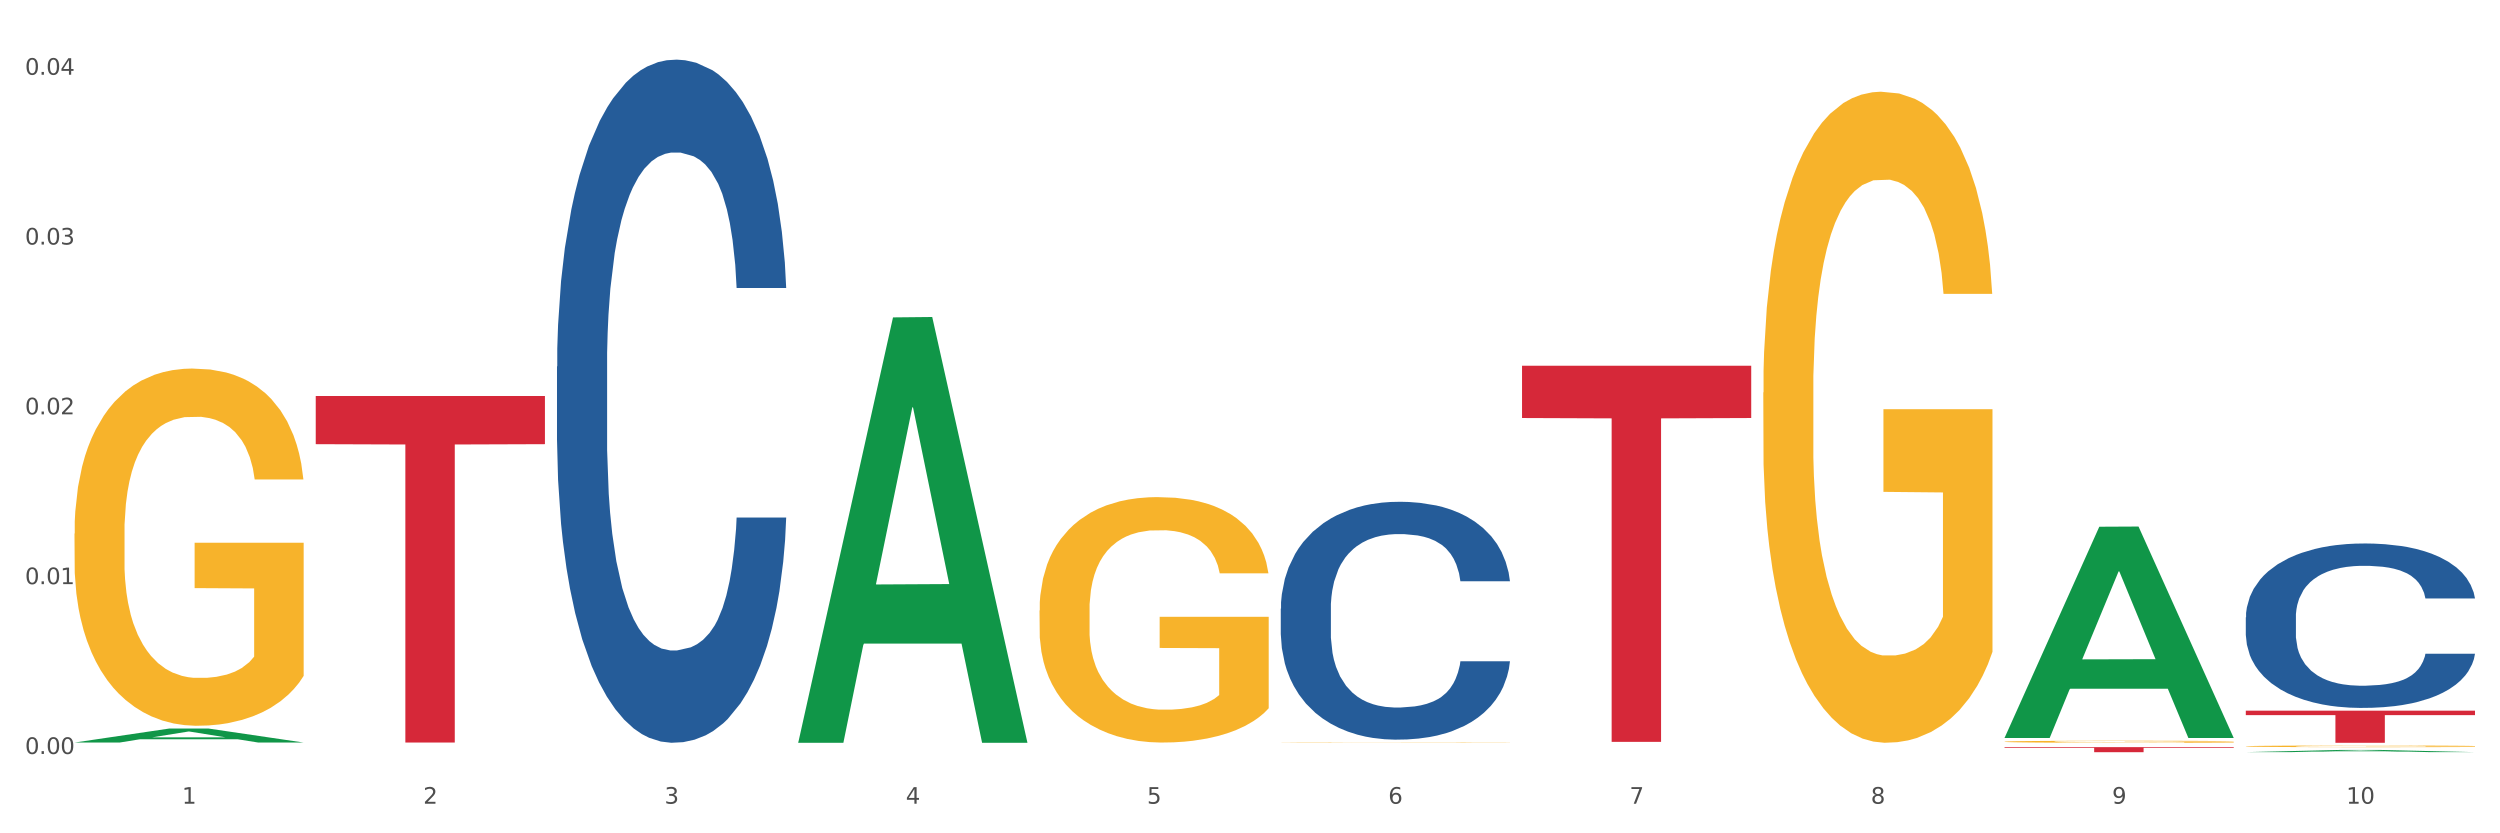 <?xml version="1.0" encoding="utf-8" standalone="no"?>
<!DOCTYPE svg PUBLIC "-//W3C//DTD SVG 1.1//EN"
  "http://www.w3.org/Graphics/SVG/1.1/DTD/svg11.dtd">
<svg xmlns:xlink="http://www.w3.org/1999/xlink" width="1080pt" height="360pt" viewBox="0 0 1080 360" xmlns="http://www.w3.org/2000/svg" version="1.1">
 <rect x="0" y="0" width="1080" height="360" fill="#333333" stroke="none"/>
 <defs>
  <style type="text/css">*{stroke-linejoin: round; stroke-linecap: butt}</style>
 </defs>
 <g id="figure_1">
  <g id="patch_1">
   <path d="M 0 360 
L 1080 360 
L 1080 0 
L 0 0 
z
" style="fill: #ffffff; stroke: #ffffff; stroke-linejoin: miter"/>
  </g>
  <g id="axes_1">
   <g id="matplotlib.axis_1">
    <g id="xtick_1">
     <g id="text_1">
      <!-- 1 -->
      <g style="fill: #4d4d4d" transform="translate(78.627 347.204) scale(0.096 -0.096)">
       <defs>
        <path id="DejaVuSans-31" d="M 794 531 
L 1825 531 
L 1825 4091 
L 703 3866 
L 703 4441 
L 1819 4666 
L 2450 4666 
L 2450 531 
L 3481 531 
L 3481 0 
L 794 0 
L 794 531 
z
" transform="scale(0.016)"/>
       </defs>
       <use xlink:href="#DejaVuSans-31"/>
      </g>
     </g>
    </g>
    <g id="xtick_2">
     <g id="text_2">
      <!-- 2 -->
      <g style="fill: #4d4d4d" transform="translate(182.851 347.204) scale(0.096 -0.096)">
       <defs>
        <path id="DejaVuSans-32" d="M 1228 531 
L 3431 531 
L 3431 0 
L 469 0 
L 469 531 
Q 828 903 1448 1529 
Q 2069 2156 2228 2338 
Q 2531 2678 2651 2914 
Q 2772 3150 2772 3378 
Q 2772 3750 2511 3984 
Q 2250 4219 1831 4219 
Q 1534 4219 1204 4116 
Q 875 4013 500 3803 
L 500 4441 
Q 881 4594 1212 4672 
Q 1544 4750 1819 4750 
Q 2544 4750 2975 4387 
Q 3406 4025 3406 3419 
Q 3406 3131 3298 2873 
Q 3191 2616 2906 2266 
Q 2828 2175 2409 1742 
Q 1991 1309 1228 531 
z
" transform="scale(0.016)"/>
       </defs>
       <use xlink:href="#DejaVuSans-32"/>
      </g>
     </g>
    </g>
    <g id="xtick_3">
     <g id="text_3">
      <!-- 3 -->
      <g style="fill: #4d4d4d" transform="translate(287.074 347.204) scale(0.096 -0.096)">
       <defs>
        <path id="DejaVuSans-33" d="M 2597 2516 
Q 3050 2419 3304 2112 
Q 3559 1806 3559 1356 
Q 3559 666 3084 287 
Q 2609 -91 1734 -91 
Q 1441 -91 1130 -33 
Q 819 25 488 141 
L 488 750 
Q 750 597 1062 519 
Q 1375 441 1716 441 
Q 2309 441 2620 675 
Q 2931 909 2931 1356 
Q 2931 1769 2642 2001 
Q 2353 2234 1838 2234 
L 1294 2234 
L 1294 2753 
L 1863 2753 
Q 2328 2753 2575 2939 
Q 2822 3125 2822 3475 
Q 2822 3834 2567 4026 
Q 2313 4219 1838 4219 
Q 1578 4219 1281 4162 
Q 984 4106 628 3988 
L 628 4550 
Q 988 4650 1302 4700 
Q 1616 4750 1894 4750 
Q 2613 4750 3031 4423 
Q 3450 4097 3450 3541 
Q 3450 3153 3228 2886 
Q 3006 2619 2597 2516 
z
" transform="scale(0.016)"/>
       </defs>
       <use xlink:href="#DejaVuSans-33"/>
      </g>
     </g>
    </g>
    <g id="xtick_4">
     <g id="text_4">
      <!-- 4 -->
      <g style="fill: #4d4d4d" transform="translate(391.298 347.204) scale(0.096 -0.096)">
       <defs>
        <path id="DejaVuSans-34" d="M 2419 4116 
L 825 1625 
L 2419 1625 
L 2419 4116 
z
M 2253 4666 
L 3047 4666 
L 3047 1625 
L 3713 1625 
L 3713 1100 
L 3047 1100 
L 3047 0 
L 2419 0 
L 2419 1100 
L 313 1100 
L 313 1709 
L 2253 4666 
z
" transform="scale(0.016)"/>
       </defs>
       <use xlink:href="#DejaVuSans-34"/>
      </g>
     </g>
    </g>
    <g id="xtick_5">
     <g id="text_5">
      <!-- 5 -->
      <g style="fill: #4d4d4d" transform="translate(495.522 347.204) scale(0.096 -0.096)">
       <defs>
        <path id="DejaVuSans-35" d="M 691 4666 
L 3169 4666 
L 3169 4134 
L 1269 4134 
L 1269 2991 
Q 1406 3038 1543 3061 
Q 1681 3084 1819 3084 
Q 2600 3084 3056 2656 
Q 3513 2228 3513 1497 
Q 3513 744 3044 326 
Q 2575 -91 1722 -91 
Q 1428 -91 1123 -41 
Q 819 9 494 109 
L 494 744 
Q 775 591 1075 516 
Q 1375 441 1709 441 
Q 2250 441 2565 725 
Q 2881 1009 2881 1497 
Q 2881 1984 2565 2268 
Q 2250 2553 1709 2553 
Q 1456 2553 1204 2497 
Q 953 2441 691 2322 
L 691 4666 
z
" transform="scale(0.016)"/>
       </defs>
       <use xlink:href="#DejaVuSans-35"/>
      </g>
     </g>
    </g>
    <g id="xtick_6">
     <g id="text_6">
      <!-- 6 -->
      <g style="fill: #4d4d4d" transform="translate(599.745 347.204) scale(0.096 -0.096)">
       <defs>
        <path id="DejaVuSans-36" d="M 2113 2584 
Q 1688 2584 1439 2293 
Q 1191 2003 1191 1497 
Q 1191 994 1439 701 
Q 1688 409 2113 409 
Q 2538 409 2786 701 
Q 3034 994 3034 1497 
Q 3034 2003 2786 2293 
Q 2538 2584 2113 2584 
z
M 3366 4563 
L 3366 3988 
Q 3128 4100 2886 4159 
Q 2644 4219 2406 4219 
Q 1781 4219 1451 3797 
Q 1122 3375 1075 2522 
Q 1259 2794 1537 2939 
Q 1816 3084 2150 3084 
Q 2853 3084 3261 2657 
Q 3669 2231 3669 1497 
Q 3669 778 3244 343 
Q 2819 -91 2113 -91 
Q 1303 -91 875 529 
Q 447 1150 447 2328 
Q 447 3434 972 4092 
Q 1497 4750 2381 4750 
Q 2619 4750 2861 4703 
Q 3103 4656 3366 4563 
z
" transform="scale(0.016)"/>
       </defs>
       <use xlink:href="#DejaVuSans-36"/>
      </g>
     </g>
    </g>
    <g id="xtick_7">
     <g id="text_7">
      <!-- 7 -->
      <g style="fill: #4d4d4d" transform="translate(703.969 347.204) scale(0.096 -0.096)">
       <defs>
        <path id="DejaVuSans-37" d="M 525 4666 
L 3525 4666 
L 3525 4397 
L 1831 0 
L 1172 0 
L 2766 4134 
L 525 4134 
L 525 4666 
z
" transform="scale(0.016)"/>
       </defs>
       <use xlink:href="#DejaVuSans-37"/>
      </g>
     </g>
    </g>
    <g id="xtick_8">
     <g id="text_8">
      <!-- 8 -->
      <g style="fill: #4d4d4d" transform="translate(808.193 347.204) scale(0.096 -0.096)">
       <defs>
        <path id="DejaVuSans-38" d="M 2034 2216 
Q 1584 2216 1326 1975 
Q 1069 1734 1069 1313 
Q 1069 891 1326 650 
Q 1584 409 2034 409 
Q 2484 409 2743 651 
Q 3003 894 3003 1313 
Q 3003 1734 2745 1975 
Q 2488 2216 2034 2216 
z
M 1403 2484 
Q 997 2584 770 2862 
Q 544 3141 544 3541 
Q 544 4100 942 4425 
Q 1341 4750 2034 4750 
Q 2731 4750 3128 4425 
Q 3525 4100 3525 3541 
Q 3525 3141 3298 2862 
Q 3072 2584 2669 2484 
Q 3125 2378 3379 2068 
Q 3634 1759 3634 1313 
Q 3634 634 3220 271 
Q 2806 -91 2034 -91 
Q 1263 -91 848 271 
Q 434 634 434 1313 
Q 434 1759 690 2068 
Q 947 2378 1403 2484 
z
M 1172 3481 
Q 1172 3119 1398 2916 
Q 1625 2713 2034 2713 
Q 2441 2713 2670 2916 
Q 2900 3119 2900 3481 
Q 2900 3844 2670 4047 
Q 2441 4250 2034 4250 
Q 1625 4250 1398 4047 
Q 1172 3844 1172 3481 
z
" transform="scale(0.016)"/>
       </defs>
       <use xlink:href="#DejaVuSans-38"/>
      </g>
     </g>
    </g>
    <g id="xtick_9">
     <g id="text_9">
      <!-- 9 -->
      <g style="fill: #4d4d4d" transform="translate(912.416 347.204) scale(0.096 -0.096)">
       <defs>
        <path id="DejaVuSans-39" d="M 703 97 
L 703 672 
Q 941 559 1184 500 
Q 1428 441 1663 441 
Q 2288 441 2617 861 
Q 2947 1281 2994 2138 
Q 2813 1869 2534 1725 
Q 2256 1581 1919 1581 
Q 1219 1581 811 2004 
Q 403 2428 403 3163 
Q 403 3881 828 4315 
Q 1253 4750 1959 4750 
Q 2769 4750 3195 4129 
Q 3622 3509 3622 2328 
Q 3622 1225 3098 567 
Q 2575 -91 1691 -91 
Q 1453 -91 1209 -44 
Q 966 3 703 97 
z
M 1959 2075 
Q 2384 2075 2632 2365 
Q 2881 2656 2881 3163 
Q 2881 3666 2632 3958 
Q 2384 4250 1959 4250 
Q 1534 4250 1286 3958 
Q 1038 3666 1038 3163 
Q 1038 2656 1286 2365 
Q 1534 2075 1959 2075 
z
" transform="scale(0.016)"/>
       </defs>
       <use xlink:href="#DejaVuSans-39"/>
      </g>
     </g>
    </g>
    <g id="xtick_10">
     <g id="text_10">
      <!-- 10 -->
      <g style="fill: #4d4d4d" transform="translate(1013.586 347.204) scale(0.096 -0.096)">
       <defs>
        <path id="DejaVuSans-30" d="M 2034 4250 
Q 1547 4250 1301 3770 
Q 1056 3291 1056 2328 
Q 1056 1369 1301 889 
Q 1547 409 2034 409 
Q 2525 409 2770 889 
Q 3016 1369 3016 2328 
Q 3016 3291 2770 3770 
Q 2525 4250 2034 4250 
z
M 2034 4750 
Q 2819 4750 3233 4129 
Q 3647 3509 3647 2328 
Q 3647 1150 3233 529 
Q 2819 -91 2034 -91 
Q 1250 -91 836 529 
Q 422 1150 422 2328 
Q 422 3509 836 4129 
Q 1250 4750 2034 4750 
z
" transform="scale(0.016)"/>
       </defs>
       <use xlink:href="#DejaVuSans-31"/>
       <use xlink:href="#DejaVuSans-30" transform="translate(63.623 0)"/>
      </g>
     </g>
    </g>
    <g id="xtick_11"/>
    <g id="xtick_12"/>
    <g id="xtick_13"/>
    <g id="xtick_14"/>
    <g id="xtick_15"/>
    <g id="xtick_16"/>
    <g id="xtick_17"/>
    <g id="xtick_18"/>
    <g id="xtick_19"/>
   </g>
   <g id="matplotlib.axis_2">
    <g id="ytick_1">
     <g id="text_11">
      <!-- 0.00 -->
      <g style="fill: #4d4d4d" transform="translate(10.8 325.714) scale(0.096 -0.096)">
       <defs>
        <path id="DejaVuSans-2e" d="M 684 794 
L 1344 794 
L 1344 0 
L 684 0 
L 684 794 
z
" transform="scale(0.016)"/>
       </defs>
       <use xlink:href="#DejaVuSans-30"/>
       <use xlink:href="#DejaVuSans-2e" transform="translate(63.623 0)"/>
       <use xlink:href="#DejaVuSans-30" transform="translate(95.41 0)"/>
       <use xlink:href="#DejaVuSans-30" transform="translate(159.033 0)"/>
      </g>
     </g>
    </g>
    <g id="ytick_2">
     <g id="text_12">
      <!-- 0.01 -->
      <g style="fill: #4d4d4d" transform="translate(10.8 252.359) scale(0.096 -0.096)">
       <use xlink:href="#DejaVuSans-30"/>
       <use xlink:href="#DejaVuSans-2e" transform="translate(63.623 0)"/>
       <use xlink:href="#DejaVuSans-30" transform="translate(95.41 0)"/>
       <use xlink:href="#DejaVuSans-31" transform="translate(159.033 0)"/>
      </g>
     </g>
    </g>
    <g id="ytick_3">
     <g id="text_13">
      <!-- 0.02 -->
      <g style="fill: #4d4d4d" transform="translate(10.8 179.004) scale(0.096 -0.096)">
       <use xlink:href="#DejaVuSans-30"/>
       <use xlink:href="#DejaVuSans-2e" transform="translate(63.623 0)"/>
       <use xlink:href="#DejaVuSans-30" transform="translate(95.41 0)"/>
       <use xlink:href="#DejaVuSans-32" transform="translate(159.033 0)"/>
      </g>
     </g>
    </g>
    <g id="ytick_4">
     <g id="text_14">
      <!-- 0.03 -->
      <g style="fill: #4d4d4d" transform="translate(10.8 105.649) scale(0.096 -0.096)">
       <use xlink:href="#DejaVuSans-30"/>
       <use xlink:href="#DejaVuSans-2e" transform="translate(63.623 0)"/>
       <use xlink:href="#DejaVuSans-30" transform="translate(95.41 0)"/>
       <use xlink:href="#DejaVuSans-33" transform="translate(159.033 0)"/>
      </g>
     </g>
    </g>
    <g id="ytick_5">
     <g id="text_15">
      <!-- 0.04 -->
      <g style="fill: #4d4d4d" transform="translate(10.8 32.295) scale(0.096 -0.096)">
       <use xlink:href="#DejaVuSans-30"/>
       <use xlink:href="#DejaVuSans-2e" transform="translate(63.623 0)"/>
       <use xlink:href="#DejaVuSans-30" transform="translate(95.41 0)"/>
       <use xlink:href="#DejaVuSans-34" transform="translate(159.033 0)"/>
      </g>
     </g>
    </g>
    <g id="ytick_6"/>
    <g id="ytick_7"/>
    <g id="ytick_8"/>
    <g id="ytick_9"/>
   </g>
   <g id="PolyCollection_1">
    <path d="M 32.175 320.771 
L 32.277 320.765 
L 73.107 314.73 
L 90.051 314.725 
L 131.187 320.782 
L 111.589 320.782 
L 102.709 319.372 
L 60.552 319.372 
L 60.246 319.394 
L 51.671 320.782 
L 32.175 320.782 
L 32.175 320.771 
L 65.86 318.53 
L 97.401 318.524 
L 81.783 316.016 
L 81.579 316.004 
L 81.375 316.022 
L 65.758 318.524 
L 65.86 318.53 
L 32.175 320.771 
z
" clip-path="url(#pa98d2cd3c1)" style="fill: #109648"/>
    <path d="M 553.293 320.794 
L 553.41 320.794 
L 553.41 320.789 
L 553.644 320.784 
L 554.813 320.773 
L 556.566 320.764 
L 557.852 320.759 
L 559.138 320.755 
L 560.658 320.751 
L 562.528 320.747 
L 565.918 320.741 
L 568.022 320.738 
L 570.594 320.735 
L 575.27 320.73 
L 578.66 320.728 
L 582.167 320.725 
L 587.895 320.723 
L 591.636 320.722 
L 595.61 320.721 
L 600.403 320.72 
L 604.027 320.72 
L 611.976 320.72 
L 618.756 320.722 
L 622.029 320.723 
L 626.237 320.724 
L 628.458 320.726 
L 632.082 320.728 
L 635.823 320.731 
L 638.395 320.734 
L 642.252 320.739 
L 645.175 320.744 
L 647.863 320.75 
L 649.266 320.754 
L 650.318 320.758 
L 651.253 320.763 
L 652.189 320.77 
L 631.147 320.77 
L 630.329 320.765 
L 629.043 320.76 
L 627.173 320.755 
L 625.536 320.752 
L 622.73 320.749 
L 620.159 320.746 
L 617.47 320.744 
L 614.197 320.743 
L 611.625 320.742 
L 608.001 320.742 
L 600.87 320.742 
L 596.078 320.743 
L 592.805 320.744 
L 590.7 320.746 
L 588.83 320.747 
L 586.726 320.749 
L 584.271 320.752 
L 582.518 320.755 
L 580.764 320.759 
L 579.361 320.762 
L 578.075 320.766 
L 577.023 320.771 
L 576.205 320.775 
L 575.504 320.781 
L 574.919 320.79 
L 574.919 320.81 
L 575.153 320.815 
L 575.737 320.821 
L 576.439 320.826 
L 577.608 320.831 
L 578.66 320.835 
L 580.647 320.84 
L 582.868 320.844 
L 584.622 320.847 
L 586.375 320.85 
L 589.415 320.853 
L 592.805 320.856 
L 595.727 320.857 
L 599.702 320.859 
L 602.39 320.859 
L 604.728 320.859 
L 610.456 320.859 
L 614.548 320.859 
L 619.107 320.858 
L 622.613 320.857 
L 625.536 320.855 
L 628.809 320.852 
L 630.913 320.85 
L 630.913 320.819 
L 605.196 320.819 
L 605.196 320.799 
L 652.306 320.799 
L 652.306 320.859 
L 650.318 320.862 
L 648.097 320.864 
L 645.759 320.867 
L 642.252 320.87 
L 638.044 320.873 
L 634.303 320.875 
L 630.329 320.877 
L 625.653 320.878 
L 619.574 320.88 
L 615.833 320.881 
L 611.158 320.881 
L 605.663 320.881 
L 600.87 320.881 
L 596.195 320.88 
L 591.285 320.879 
L 586.492 320.877 
L 582.868 320.875 
L 579.244 320.873 
L 575.387 320.869 
L 572.347 320.867 
L 570.009 320.864 
L 567.438 320.861 
L 564.632 320.856 
L 562.528 320.852 
L 560.658 320.848 
L 558.67 320.843 
L 557.268 320.838 
L 555.865 320.832 
L 555.047 320.828 
L 554.111 320.821 
L 553.41 320.812 
L 553.293 320.794 
z
" clip-path="url(#pa98d2cd3c1)" style="fill: #f7b32b"/>
    <path d="M 761.74 169.587 
L 761.857 169.33 
L 761.857 160.083 
L 762.091 152.12 
L 763.26 132.855 
L 765.013 116.929 
L 766.299 108.453 
L 767.585 101.517 
L 769.105 94.582 
L 770.975 87.39 
L 774.365 76.858 
L 776.469 71.464 
L 779.041 65.813 
L 783.717 57.593 
L 787.107 52.969 
L 790.614 49.116 
L 796.342 44.493 
L 800.083 42.438 
L 804.057 40.897 
L 808.85 39.869 
L 812.474 39.612 
L 820.423 40.383 
L 827.203 42.695 
L 830.476 44.493 
L 834.685 47.575 
L 836.906 49.63 
L 840.529 53.74 
L 844.27 59.134 
L 846.842 63.758 
L 850.7 72.491 
L 853.622 81.225 
L 856.311 92.013 
L 857.713 99.462 
L 858.766 106.398 
L 859.701 114.361 
L 860.636 126.947 
L 839.594 126.947 
L 838.776 117.957 
L 837.49 109.48 
L 835.62 101.26 
L 833.983 96.123 
L 831.178 89.701 
L 828.606 85.591 
L 825.917 82.509 
L 822.644 79.94 
L 820.072 78.656 
L 816.448 77.629 
L 809.318 77.885 
L 804.525 79.94 
L 801.252 82.509 
L 799.148 84.821 
L 797.277 87.39 
L 795.173 90.986 
L 792.718 96.38 
L 790.965 101.26 
L 789.211 107.425 
L 787.809 113.59 
L 786.523 120.782 
L 785.471 128.488 
L 784.652 136.451 
L 783.951 146.212 
L 783.366 162.395 
L 783.366 197.585 
L 783.6 205.548 
L 784.185 216.08 
L 784.886 224.042 
L 786.055 233.547 
L 787.107 239.968 
L 789.094 249.215 
L 791.315 256.921 
L 793.069 261.802 
L 794.822 265.912 
L 797.862 271.563 
L 801.252 276.186 
L 804.174 279.012 
L 808.149 281.581 
L 810.837 282.608 
L 813.175 283.122 
L 818.903 283.122 
L 822.995 282.351 
L 827.554 280.553 
L 831.061 278.241 
L 833.983 275.416 
L 837.256 270.792 
L 839.36 266.425 
L 839.36 212.74 
L 813.643 212.483 
L 813.643 176.779 
L 860.753 176.779 
L 860.753 281.581 
L 858.766 286.975 
L 856.544 291.855 
L 854.206 296.222 
L 850.7 301.616 
L 846.491 306.753 
L 842.751 310.35 
L 838.776 313.432 
L 834.1 316.258 
L 828.021 318.826 
L 824.281 319.854 
L 819.605 320.624 
L 814.111 320.881 
L 809.318 320.367 
L 804.642 319.083 
L 799.732 316.771 
L 794.939 313.432 
L 791.315 310.093 
L 787.692 305.983 
L 783.834 300.589 
L 780.795 295.451 
L 778.457 290.828 
L 775.885 284.92 
L 773.079 277.214 
L 770.975 270.278 
L 769.105 263.086 
L 767.118 253.839 
L 765.715 245.876 
L 764.312 235.858 
L 763.494 228.409 
L 762.559 216.85 
L 761.857 200.668 
L 761.74 169.587 
z
" clip-path="url(#pa98d2cd3c1)" style="fill: #f7b32b"/>
    <path d="M 865.964 320.408 
L 866.081 320.408 
L 866.081 320.379 
L 866.315 320.354 
L 867.484 320.294 
L 869.237 320.244 
L 870.523 320.217 
L 871.809 320.196 
L 873.329 320.174 
L 875.199 320.152 
L 878.589 320.119 
L 880.693 320.102 
L 883.265 320.084 
L 887.941 320.058 
L 891.331 320.044 
L 894.838 320.032 
L 900.566 320.018 
L 904.306 320.011 
L 908.281 320.006 
L 913.074 320.003 
L 916.698 320.002 
L 924.647 320.005 
L 931.427 320.012 
L 934.7 320.018 
L 938.908 320.027 
L 941.129 320.034 
L 944.753 320.046 
L 948.494 320.063 
L 951.066 320.078 
L 954.923 320.105 
L 957.846 320.132 
L 960.534 320.166 
L 961.937 320.189 
L 962.989 320.211 
L 963.924 320.236 
L 964.859 320.275 
L 943.818 320.275 
L 943 320.247 
L 941.714 320.221 
L 939.843 320.195 
L 938.207 320.179 
L 935.401 320.159 
L 932.829 320.146 
L 930.141 320.136 
L 926.868 320.128 
L 924.296 320.124 
L 920.672 320.121 
L 913.541 320.122 
L 908.749 320.128 
L 905.475 320.136 
L 903.371 320.144 
L 901.501 320.152 
L 899.397 320.163 
L 896.942 320.18 
L 895.188 320.195 
L 893.435 320.214 
L 892.032 320.233 
L 890.746 320.256 
L 889.694 320.28 
L 888.876 320.305 
L 888.175 320.335 
L 887.59 320.386 
L 887.59 320.496 
L 887.824 320.521 
L 888.408 320.554 
L 889.11 320.579 
L 890.279 320.608 
L 891.331 320.628 
L 893.318 320.657 
L 895.539 320.681 
L 897.293 320.697 
L 899.046 320.709 
L 902.085 320.727 
L 905.475 320.741 
L 908.398 320.75 
L 912.372 320.758 
L 915.061 320.762 
L 917.399 320.763 
L 923.127 320.763 
L 927.218 320.761 
L 931.777 320.755 
L 935.284 320.748 
L 938.207 320.739 
L 941.48 320.725 
L 943.584 320.711 
L 943.584 320.543 
L 917.867 320.542 
L 917.867 320.431 
L 964.976 320.431 
L 964.976 320.758 
L 962.989 320.775 
L 960.768 320.79 
L 958.43 320.804 
L 954.923 320.821 
L 950.715 320.837 
L 946.974 320.848 
L 943 320.858 
L 938.324 320.867 
L 932.245 320.875 
L 928.504 320.878 
L 923.828 320.88 
L 918.334 320.881 
L 913.541 320.88 
L 908.865 320.876 
L 903.956 320.868 
L 899.163 320.858 
L 895.539 320.847 
L 891.915 320.835 
L 888.058 320.818 
L 885.018 320.802 
L 882.68 320.787 
L 880.109 320.769 
L 877.303 320.745 
L 875.199 320.723 
L 873.329 320.701 
L 871.341 320.672 
L 869.938 320.647 
L 868.536 320.615 
L 867.717 320.592 
L 866.782 320.556 
L 866.081 320.506 
L 865.964 320.408 
z
" clip-path="url(#pa98d2cd3c1)" style="fill: #f7b32b"/>
    <path d="M 970.188 322.397 
L 970.304 322.396 
L 970.304 322.373 
L 970.538 322.353 
L 971.707 322.304 
L 973.461 322.263 
L 974.747 322.242 
L 976.032 322.224 
L 977.552 322.206 
L 979.422 322.188 
L 982.813 322.161 
L 984.917 322.147 
L 987.488 322.133 
L 992.164 322.112 
L 995.554 322.1 
L 999.061 322.091 
L 1004.789 322.079 
L 1008.53 322.074 
L 1012.505 322.07 
L 1017.297 322.067 
L 1020.921 322.066 
L 1028.87 322.068 
L 1035.65 322.074 
L 1038.923 322.079 
L 1043.132 322.087 
L 1045.353 322.092 
L 1048.977 322.102 
L 1052.717 322.116 
L 1055.289 322.128 
L 1059.147 322.15 
L 1062.069 322.172 
L 1064.758 322.2 
L 1066.161 322.219 
L 1067.213 322.236 
L 1068.148 322.257 
L 1069.083 322.289 
L 1048.041 322.289 
L 1047.223 322.266 
L 1045.937 322.244 
L 1044.067 322.223 
L 1042.43 322.21 
L 1039.625 322.194 
L 1037.053 322.183 
L 1034.364 322.176 
L 1031.091 322.169 
L 1028.52 322.166 
L 1024.896 322.163 
L 1017.765 322.164 
L 1012.972 322.169 
L 1009.699 322.176 
L 1007.595 322.181 
L 1005.724 322.188 
L 1003.62 322.197 
L 1001.165 322.211 
L 999.412 322.223 
L 997.659 322.239 
L 996.256 322.255 
L 994.97 322.273 
L 993.918 322.293 
L 993.1 322.313 
L 992.398 322.338 
L 991.814 322.379 
L 991.814 322.468 
L 992.047 322.489 
L 992.632 322.515 
L 993.333 322.536 
L 994.502 322.56 
L 995.554 322.576 
L 997.542 322.6 
L 999.763 322.619 
L 1001.516 322.632 
L 1003.27 322.642 
L 1006.309 322.657 
L 1009.699 322.668 
L 1012.621 322.676 
L 1016.596 322.682 
L 1019.285 322.685 
L 1021.623 322.686 
L 1027.351 322.686 
L 1031.442 322.684 
L 1036.001 322.679 
L 1039.508 322.674 
L 1042.43 322.666 
L 1045.704 322.655 
L 1047.808 322.644 
L 1047.808 322.507 
L 1022.09 322.506 
L 1022.09 322.415 
L 1069.2 322.415 
L 1069.2 322.682 
L 1067.213 322.696 
L 1064.992 322.708 
L 1062.654 322.719 
L 1059.147 322.733 
L 1054.938 322.746 
L 1051.198 322.755 
L 1047.223 322.763 
L 1042.547 322.77 
L 1036.469 322.777 
L 1032.728 322.779 
L 1028.052 322.781 
L 1022.558 322.782 
L 1017.765 322.781 
L 1013.089 322.778 
L 1008.179 322.772 
L 1003.387 322.763 
L 999.763 322.755 
L 996.139 322.744 
L 992.281 322.73 
L 989.242 322.717 
L 986.904 322.706 
L 984.332 322.691 
L 981.527 322.671 
L 979.422 322.653 
L 977.552 322.635 
L 975.565 322.611 
L 974.162 322.591 
L 972.759 322.566 
L 971.941 322.547 
L 971.006 322.517 
L 970.304 322.476 
L 970.188 322.397 
z
" clip-path="url(#pa98d2cd3c1)" style="fill: #f7b32b"/>
    <path d="M 970.188 266.701 
L 970.305 266.636 
L 970.305 264.82 
L 970.656 262.354 
L 971.943 257.812 
L 973.582 254.374 
L 976.39 250.351 
L 977.912 248.664 
L 979.902 246.782 
L 983.998 243.733 
L 988.679 241.137 
L 991.956 239.71 
L 994.414 238.802 
L 999.915 237.18 
L 1003.075 236.466 
L 1006.352 235.882 
L 1009.161 235.493 
L 1013.842 235.038 
L 1017.587 234.844 
L 1021.917 234.779 
L 1025.546 234.844 
L 1030.344 235.103 
L 1037.366 235.882 
L 1040.058 236.336 
L 1043.686 237.115 
L 1047.431 238.153 
L 1050.474 239.191 
L 1053.985 240.683 
L 1057.613 242.63 
L 1061.125 245.095 
L 1063.582 247.366 
L 1065.572 249.767 
L 1067.327 252.687 
L 1068.615 255.866 
L 1069.2 258.526 
L 1047.782 258.526 
L 1047.197 256.125 
L 1046.027 253.53 
L 1044.857 251.778 
L 1043.569 250.351 
L 1041.58 248.729 
L 1039.824 247.691 
L 1036.898 246.458 
L 1034.206 245.679 
L 1031.983 245.225 
L 1029.291 244.836 
L 1023.556 244.446 
L 1019.46 244.446 
L 1016.885 244.576 
L 1013.725 244.901 
L 1011.033 245.355 
L 1007.873 246.133 
L 1005.415 246.977 
L 1002.958 248.08 
L 1001.553 248.858 
L 999.447 250.286 
L 998.042 251.454 
L 996.17 253.465 
L 995.116 254.893 
L 993.244 258.591 
L 992.424 261.316 
L 992.073 263.198 
L 991.839 265.274 
L 991.839 275.395 
L 992.541 279.937 
L 993.127 281.884 
L 994.063 284.09 
L 995.818 286.945 
L 998.393 289.735 
L 1001.085 291.746 
L 1003.309 292.979 
L 1005.415 293.887 
L 1007.522 294.601 
L 1010.097 295.25 
L 1012.203 295.639 
L 1015.363 296.028 
L 1019.109 296.223 
L 1022.035 296.223 
L 1028.003 295.898 
L 1030.695 295.574 
L 1033.27 295.12 
L 1036.079 294.406 
L 1038.303 293.628 
L 1039.59 293.044 
L 1041.697 291.811 
L 1043.335 290.513 
L 1044.739 289.021 
L 1045.676 287.723 
L 1046.729 285.777 
L 1047.548 283.571 
L 1047.782 282.403 
L 1069.2 282.403 
L 1068.732 284.739 
L 1067.913 287.009 
L 1066.274 290.059 
L 1064.987 291.811 
L 1062.997 293.952 
L 1060.89 295.769 
L 1057.965 297.78 
L 1055.273 299.272 
L 1052.464 300.57 
L 1049.421 301.738 
L 1043.92 303.36 
L 1041.931 303.814 
L 1037.717 304.593 
L 1034.44 305.047 
L 1029.642 305.501 
L 1024.726 305.761 
L 1019.577 305.825 
L 1015.012 305.696 
L 1009.98 305.306 
L 1006.82 304.917 
L 1003.309 304.333 
L 999.212 303.425 
L 995.35 302.322 
L 991.722 301.024 
L 988.328 299.532 
L 985.168 297.845 
L 981.072 295.055 
L 978.029 292.33 
L 975.805 289.799 
L 974.284 287.658 
L 972.762 284.933 
L 971.943 283.052 
L 970.656 278.51 
L 970.188 274.292 
L 970.188 266.701 
z
" clip-path="url(#pa98d2cd3c1)" style="fill: #255c99"/>
    <path d="M 553.293 262.941 
L 553.41 262.847 
L 553.41 260.219 
L 553.761 256.653 
L 555.049 250.083 
L 556.687 245.109 
L 559.496 239.29 
L 561.017 236.85 
L 563.007 234.128 
L 567.103 229.717 
L 571.785 225.963 
L 575.062 223.898 
L 577.52 222.584 
L 583.02 220.238 
L 586.18 219.206 
L 589.457 218.361 
L 592.266 217.798 
L 596.948 217.141 
L 600.693 216.859 
L 605.023 216.765 
L 608.651 216.859 
L 613.45 217.235 
L 620.472 218.361 
L 623.164 219.018 
L 626.792 220.144 
L 630.537 221.646 
L 633.58 223.147 
L 637.091 225.306 
L 640.719 228.122 
L 644.23 231.688 
L 646.688 234.973 
L 648.677 238.445 
L 650.433 242.669 
L 651.72 247.268 
L 652.306 251.116 
L 630.888 251.116 
L 630.303 247.643 
L 629.132 243.889 
L 627.962 241.355 
L 626.675 239.29 
L 624.685 236.944 
L 622.929 235.442 
L 620.004 233.659 
L 617.312 232.533 
L 615.088 231.876 
L 612.396 231.313 
L 606.661 230.75 
L 602.565 230.75 
L 599.99 230.937 
L 596.83 231.406 
L 594.139 232.063 
L 590.979 233.19 
L 588.521 234.41 
L 586.063 236.005 
L 584.659 237.132 
L 582.552 239.196 
L 581.148 240.886 
L 579.275 243.795 
L 578.222 245.86 
L 576.349 251.21 
L 575.53 255.151 
L 575.179 257.873 
L 574.945 260.876 
L 574.945 275.517 
L 575.647 282.087 
L 576.232 284.903 
L 577.168 288.094 
L 578.924 292.223 
L 581.499 296.259 
L 584.191 299.169 
L 586.414 300.952 
L 588.521 302.266 
L 590.628 303.298 
L 593.202 304.237 
L 595.309 304.8 
L 598.469 305.363 
L 602.214 305.644 
L 605.14 305.644 
L 611.109 305.175 
L 613.801 304.706 
L 616.375 304.049 
L 619.184 303.017 
L 621.408 301.89 
L 622.695 301.046 
L 624.802 299.262 
L 626.441 297.385 
L 627.845 295.227 
L 628.781 293.35 
L 629.835 290.534 
L 630.654 287.343 
L 630.888 285.654 
L 652.306 285.654 
L 651.837 289.032 
L 651.018 292.317 
L 649.38 296.728 
L 648.092 299.262 
L 646.103 302.36 
L 643.996 304.987 
L 641.07 307.897 
L 638.378 310.055 
L 635.569 311.933 
L 632.526 313.622 
L 627.026 315.968 
L 625.036 316.625 
L 620.823 317.751 
L 617.546 318.408 
L 612.747 319.065 
L 607.832 319.441 
L 602.682 319.535 
L 598.118 319.347 
L 593.085 318.784 
L 589.925 318.221 
L 586.414 317.376 
L 582.318 316.062 
L 578.456 314.467 
L 574.828 312.59 
L 571.434 310.431 
L 568.274 307.991 
L 564.177 303.955 
L 561.135 300.013 
L 558.911 296.353 
L 557.389 293.256 
L 555.868 289.314 
L 555.049 286.592 
L 553.761 280.022 
L 553.293 273.922 
L 553.293 262.941 
z
" clip-path="url(#pa98d2cd3c1)" style="fill: #255c99"/>
    <path d="M 449.069 263.746 
L 449.186 263.649 
L 449.186 260.163 
L 449.42 257.161 
L 450.589 249.898 
L 452.343 243.894 
L 453.628 240.698 
L 454.914 238.084 
L 456.434 235.469 
L 458.304 232.757 
L 461.694 228.787 
L 463.799 226.753 
L 466.37 224.623 
L 471.046 221.524 
L 474.436 219.781 
L 477.943 218.329 
L 483.671 216.585 
L 487.412 215.811 
L 491.386 215.23 
L 496.179 214.842 
L 499.803 214.746 
L 507.752 215.036 
L 514.532 215.908 
L 517.805 216.585 
L 522.014 217.748 
L 524.235 218.522 
L 527.859 220.072 
L 531.599 222.105 
L 534.171 223.848 
L 538.029 227.141 
L 540.951 230.433 
L 543.64 234.501 
L 545.043 237.309 
L 546.095 239.923 
L 547.03 242.925 
L 547.965 247.671 
L 526.923 247.671 
L 526.105 244.281 
L 524.819 241.086 
L 522.949 237.987 
L 521.312 236.05 
L 518.507 233.629 
L 515.935 232.08 
L 513.246 230.918 
L 509.973 229.949 
L 507.401 229.465 
L 503.778 229.078 
L 496.647 229.174 
L 491.854 229.949 
L 488.581 230.918 
L 486.477 231.789 
L 484.606 232.757 
L 482.502 234.113 
L 480.047 236.147 
L 478.294 237.987 
L 476.54 240.311 
L 475.138 242.635 
L 473.852 245.346 
L 472.8 248.252 
L 471.981 251.254 
L 471.28 254.933 
L 470.696 261.034 
L 470.696 274.301 
L 470.929 277.303 
L 471.514 281.273 
L 472.215 284.275 
L 473.384 287.858 
L 474.436 290.279 
L 476.424 293.766 
L 478.645 296.671 
L 480.398 298.511 
L 482.152 300.06 
L 485.191 302.19 
L 488.581 303.934 
L 491.503 304.999 
L 495.478 305.967 
L 498.167 306.354 
L 500.505 306.548 
L 506.232 306.548 
L 510.324 306.258 
L 514.883 305.58 
L 518.39 304.708 
L 521.312 303.643 
L 524.585 301.9 
L 526.69 300.254 
L 526.69 280.014 
L 500.972 279.918 
L 500.972 266.457 
L 548.082 266.457 
L 548.082 305.967 
L 546.095 308.001 
L 543.874 309.841 
L 541.536 311.487 
L 538.029 313.52 
L 533.82 315.457 
L 530.08 316.813 
L 526.105 317.975 
L 521.429 319.04 
L 515.351 320.009 
L 511.61 320.396 
L 506.934 320.687 
L 501.44 320.783 
L 496.647 320.59 
L 491.971 320.105 
L 487.061 319.234 
L 482.268 317.975 
L 478.645 316.716 
L 475.021 315.167 
L 471.163 313.133 
L 468.124 311.196 
L 465.786 309.453 
L 463.214 307.226 
L 460.409 304.321 
L 458.304 301.706 
L 456.434 298.995 
L 454.447 295.509 
L 453.044 292.507 
L 451.641 288.73 
L 450.823 285.922 
L 449.888 281.564 
L 449.186 275.463 
L 449.069 263.746 
z
" clip-path="url(#pa98d2cd3c1)" style="fill: #f7b32b"/>
    <path d="M 136.399 171.077 
L 235.411 171.077 
L 235.411 191.879 
L 196.463 192.02 
L 196.463 320.773 
L 175.112 320.773 
L 175.112 192.02 
L 136.399 191.879 
L 136.399 171.217 
L 136.399 171.077 
z
" clip-path="url(#pa98d2cd3c1)" style="fill: #d62839"/>
    <path d="M 657.517 158.003 
L 756.529 158.003 
L 756.529 180.583 
L 717.581 180.736 
L 717.581 320.489 
L 696.23 320.489 
L 696.23 180.736 
L 657.517 180.583 
L 657.517 158.156 
L 657.517 158.003 
z
" clip-path="url(#pa98d2cd3c1)" style="fill: #d62839"/>
    <path d="M 865.964 322.765 
L 964.976 322.765 
L 964.976 323.069 
L 926.028 323.071 
L 926.028 324.95 
L 904.677 324.95 
L 904.677 323.071 
L 865.964 323.069 
L 865.964 322.767 
L 865.964 322.765 
z
" clip-path="url(#pa98d2cd3c1)" style="fill: #d62839"/>
    <path d="M 970.188 307.011 
L 1069.2 307.011 
L 1069.2 308.938 
L 1030.252 308.951 
L 1030.252 320.881 
L 1008.901 320.881 
L 1008.901 308.951 
L 970.188 308.938 
L 970.188 307.024 
L 970.188 307.011 
z
" clip-path="url(#pa98d2cd3c1)" style="fill: #d62839"/>
    <path d="M 240.622 158.362 
L 240.739 158.093 
L 240.739 150.546 
L 241.09 140.304 
L 242.378 121.438 
L 244.016 107.154 
L 246.825 90.444 
L 248.347 83.436 
L 250.336 75.62 
L 254.432 62.953 
L 259.114 52.172 
L 262.391 46.243 
L 264.849 42.47 
L 270.349 35.732 
L 273.509 32.767 
L 276.786 30.341 
L 279.595 28.724 
L 284.277 26.838 
L 288.022 26.029 
L 292.352 25.759 
L 295.98 26.029 
L 300.779 27.107 
L 307.801 30.341 
L 310.493 32.228 
L 314.121 35.462 
L 317.866 39.774 
L 320.909 44.087 
L 324.42 50.286 
L 328.048 58.371 
L 331.559 68.613 
L 334.017 78.046 
L 336.007 88.018 
L 337.762 100.146 
L 339.049 113.353 
L 339.635 124.403 
L 318.217 124.403 
L 317.632 114.431 
L 316.462 103.65 
L 315.291 96.373 
L 314.004 90.444 
L 312.014 83.706 
L 310.259 79.393 
L 307.333 74.273 
L 304.641 71.038 
L 302.417 69.152 
L 299.725 67.535 
L 293.991 65.918 
L 289.894 65.918 
L 287.32 66.457 
L 284.16 67.804 
L 281.468 69.691 
L 278.308 72.925 
L 275.85 76.429 
L 273.392 81.011 
L 271.988 84.245 
L 269.881 90.174 
L 268.477 95.025 
L 266.604 103.381 
L 265.551 109.31 
L 263.678 124.672 
L 262.859 135.992 
L 262.508 143.808 
L 262.274 152.433 
L 262.274 194.477 
L 262.976 213.344 
L 263.561 221.429 
L 264.498 230.593 
L 266.253 242.452 
L 268.828 254.041 
L 271.52 262.396 
L 273.743 267.517 
L 275.85 271.29 
L 277.957 274.255 
L 280.532 276.95 
L 282.638 278.567 
L 285.798 280.184 
L 289.543 280.993 
L 292.469 280.993 
L 298.438 279.645 
L 301.13 278.297 
L 303.705 276.411 
L 306.513 273.446 
L 308.737 270.212 
L 310.025 267.786 
L 312.131 262.665 
L 313.77 257.275 
L 315.174 251.076 
L 316.11 245.686 
L 317.164 237.6 
L 317.983 228.437 
L 318.217 223.585 
L 339.635 223.585 
L 339.167 233.288 
L 338.347 242.721 
L 336.709 255.388 
L 335.421 262.665 
L 333.432 271.559 
L 331.325 279.106 
L 328.399 287.461 
L 325.707 293.66 
L 322.899 299.05 
L 319.856 303.902 
L 314.355 310.639 
L 312.365 312.526 
L 308.152 315.76 
L 304.875 317.647 
L 300.077 319.534 
L 295.161 320.612 
L 290.011 320.881 
L 285.447 320.342 
L 280.414 318.725 
L 277.254 317.108 
L 273.743 314.682 
L 269.647 310.909 
L 265.785 306.327 
L 262.157 300.937 
L 258.763 294.738 
L 255.603 287.73 
L 251.507 276.141 
L 248.464 264.821 
L 246.24 254.31 
L 244.718 245.416 
L 243.197 234.097 
L 242.378 226.28 
L 241.09 207.414 
L 240.622 189.896 
L 240.622 158.362 
z
" clip-path="url(#pa98d2cd3c1)" style="fill: #255c99"/>
    <path d="M 32.175 230.523 
L 32.292 230.382 
L 32.292 225.308 
L 32.526 220.939 
L 33.695 210.368 
L 35.448 201.629 
L 36.734 196.978 
L 38.02 193.172 
L 39.54 189.367 
L 41.41 185.42 
L 44.8 179.642 
L 46.904 176.682 
L 49.476 173.581 
L 54.152 169.071 
L 57.542 166.534 
L 61.049 164.42 
L 66.777 161.883 
L 70.517 160.755 
L 74.492 159.909 
L 79.285 159.346 
L 82.909 159.205 
L 90.858 159.628 
L 97.638 160.896 
L 100.911 161.883 
L 105.119 163.574 
L 107.34 164.702 
L 110.964 166.957 
L 114.705 169.917 
L 117.277 172.454 
L 121.134 177.246 
L 124.057 182.038 
L 126.745 187.957 
L 128.148 192.045 
L 129.2 195.85 
L 130.135 200.22 
L 131.071 207.126 
L 110.029 207.126 
L 109.211 202.193 
L 107.925 197.542 
L 106.054 193.031 
L 104.418 190.213 
L 101.612 186.689 
L 99.041 184.434 
L 96.352 182.742 
L 93.079 181.333 
L 90.507 180.628 
L 86.883 180.065 
L 79.752 180.205 
L 74.96 181.333 
L 71.686 182.742 
L 69.582 184.011 
L 67.712 185.42 
L 65.608 187.394 
L 63.153 190.354 
L 61.399 193.031 
L 59.646 196.414 
L 58.243 199.797 
L 56.957 203.743 
L 55.905 207.972 
L 55.087 212.341 
L 54.386 217.697 
L 53.801 226.576 
L 53.801 245.886 
L 54.035 250.255 
L 54.619 256.034 
L 55.321 260.403 
L 56.49 265.618 
L 57.542 269.142 
L 59.529 274.216 
L 61.75 278.444 
L 63.504 281.122 
L 65.257 283.377 
L 68.296 286.478 
L 71.686 289.015 
L 74.609 290.565 
L 78.583 291.975 
L 81.272 292.539 
L 83.61 292.821 
L 89.338 292.821 
L 93.429 292.398 
L 97.988 291.411 
L 101.495 290.143 
L 104.418 288.592 
L 107.691 286.055 
L 109.795 283.659 
L 109.795 254.202 
L 84.078 254.061 
L 84.078 234.469 
L 131.187 234.469 
L 131.187 291.975 
L 129.2 294.935 
L 126.979 297.613 
L 124.641 300.009 
L 121.134 302.969 
L 116.926 305.787 
L 113.185 307.761 
L 109.211 309.452 
L 104.535 311.002 
L 98.456 312.412 
L 94.715 312.976 
L 90.039 313.399 
L 84.545 313.539 
L 79.752 313.258 
L 75.076 312.553 
L 70.167 311.284 
L 65.374 309.452 
L 61.75 307.62 
L 58.126 305.365 
L 54.269 302.405 
L 51.229 299.586 
L 48.891 297.049 
L 46.32 293.807 
L 43.514 289.579 
L 41.41 285.773 
L 39.54 281.827 
L 37.552 276.753 
L 36.15 272.384 
L 34.747 266.887 
L 33.928 262.799 
L 32.993 256.457 
L 32.292 247.577 
L 32.175 230.523 
z
" clip-path="url(#pa98d2cd3c1)" style="fill: #f7b32b"/>
    <path d="M 344.846 320.536 
L 344.948 320.363 
L 385.778 137.114 
L 402.722 136.941 
L 443.858 320.881 
L 424.26 320.881 
L 415.379 278.048 
L 373.223 278.048 
L 372.916 278.739 
L 364.342 320.881 
L 344.846 320.881 
L 344.846 320.536 
L 378.53 252.487 
L 410.072 252.314 
L 394.454 176.147 
L 394.25 175.802 
L 394.046 176.32 
L 378.428 252.314 
L 378.53 252.487 
L 344.846 320.536 
z
" clip-path="url(#pa98d2cd3c1)" style="fill: #109648"/>
    <path d="M 865.964 318.645 
L 866.066 318.56 
L 906.896 227.547 
L 923.84 227.461 
L 964.976 318.817 
L 945.378 318.817 
L 936.498 297.544 
L 894.341 297.544 
L 894.034 297.887 
L 885.46 318.817 
L 865.964 318.817 
L 865.964 318.645 
L 899.649 284.848 
L 931.19 284.762 
L 915.572 246.933 
L 915.368 246.762 
L 915.164 247.019 
L 899.547 284.762 
L 899.649 284.848 
L 865.964 318.645 
z
" clip-path="url(#pa98d2cd3c1)" style="fill: #109648"/>
    <path d="M 970.188 324.922 
L 970.29 324.921 
L 1011.12 323.968 
L 1028.064 323.967 
L 1069.2 324.924 
L 1049.602 324.924 
L 1040.721 324.701 
L 998.564 324.701 
L 998.258 324.705 
L 989.684 324.924 
L 970.188 324.924 
L 970.188 324.922 
L 1003.872 324.568 
L 1035.413 324.567 
L 1019.796 324.171 
L 1019.592 324.169 
L 1019.388 324.172 
L 1003.77 324.567 
L 1003.872 324.568 
L 970.188 324.922 
z
" clip-path="url(#pa98d2cd3c1)" style="fill: #109648"/>
   </g>
  </g>
 </g>
 <defs>
  <clipPath id="pa98d2cd3c1">
   <rect x="32.175" y="10.8" width="1037.025" height="329.109"/>
  </clipPath>
 </defs>
</svg>

